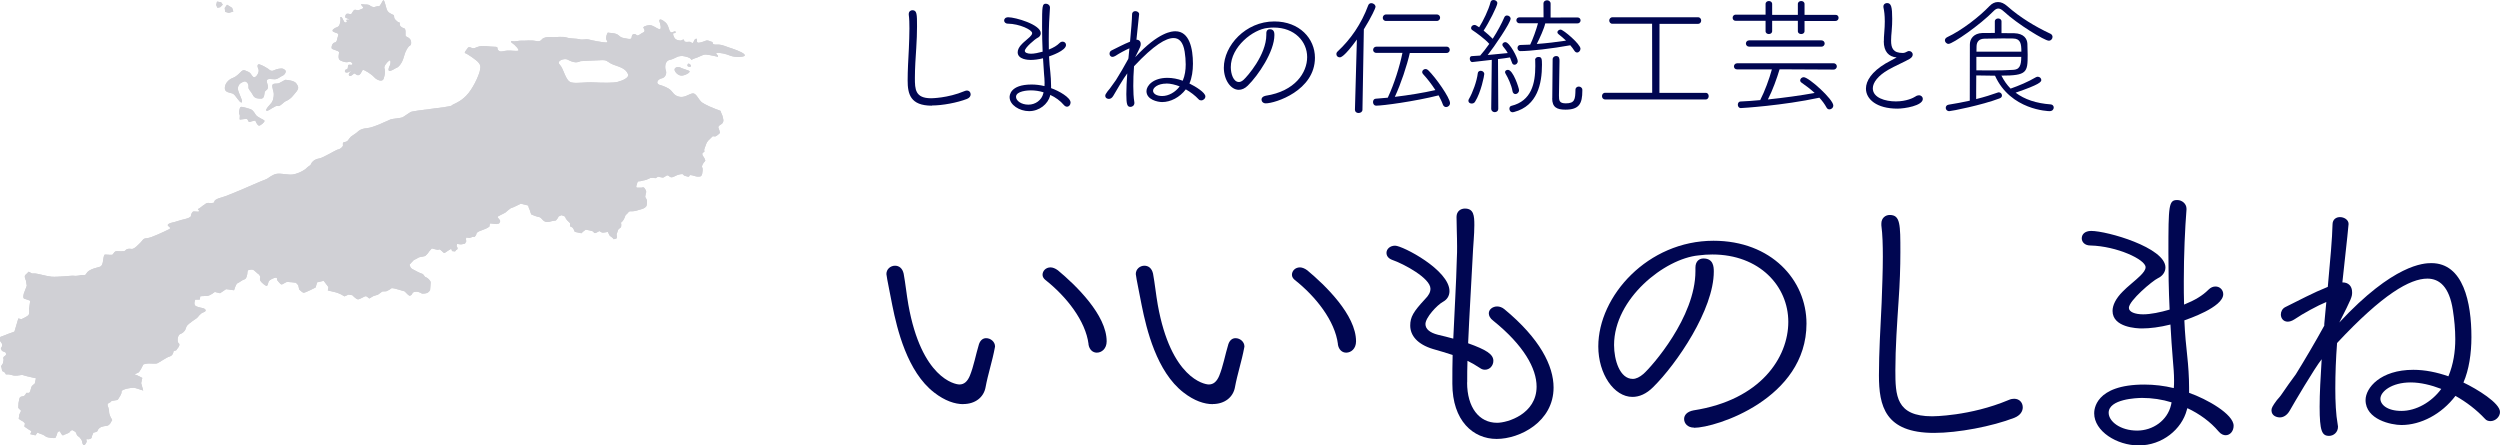 <?xml version="1.0" encoding="UTF-8"?>
<svg id="_レイヤー_2" data-name="レイヤー 2" xmlns="http://www.w3.org/2000/svg" viewBox="0 0 269.46 48.01">
  <defs>
    <style>
      .cls-1 {
        fill: #d0d0d5;
      }

      .cls-2 {
        fill: #000651;
      }
    </style>
  </defs>
  <g id="header">
    <g>
      <g>
        <path class="cls-2" d="M103.83,43.56c-.9,0-1.98-.35-3.14-1.25-2.91-2.24-4-6.85-4.51-9.38-.06-.38-.64-3.14-.64-3.39,0-.54,.45-.9,.93-.9,.42,0,.8,.26,.93,.86,.19,1.02,.32,2.3,.51,3.36,1.41,7.87,4.99,8.58,5.5,8.58s.86-.32,1.12-.93c.42-1.02,.64-2.27,.99-3.42,.16-.45,.45-.64,.77-.64,.48,0,.96,.38,.96,.9,0,.06-.03,.1-.03,.16-.26,1.41-.74,2.85-.99,4.22-.19,1.09-1.12,1.82-2.4,1.82Zm13.5-6.46c-.32-2.53-2.4-5.15-4.67-6.94-.19-.16-.29-.35-.29-.54,0-.42,.35-.8,.86-.8,.22,0,.51,.1,.8,.32,1.92,1.6,5.25,4.8,5.25,7.65,0,.8-.54,1.22-1.06,1.22-.42,0-.8-.29-.9-.9Z"/>
        <path class="cls-2" d="M130.71,43.56c-.9,0-1.98-.35-3.14-1.25-2.91-2.24-4-6.85-4.51-9.38-.06-.38-.64-3.14-.64-3.39,0-.54,.45-.9,.93-.9,.42,0,.8,.26,.93,.86,.19,1.02,.32,2.3,.51,3.36,1.41,7.87,4.99,8.58,5.5,8.58s.86-.32,1.12-.93c.42-1.02,.64-2.27,.99-3.42,.16-.45,.45-.64,.77-.64,.48,0,.96,.38,.96,.9,0,.06-.03,.1-.03,.16-.26,1.41-.74,2.85-.99,4.22-.19,1.09-1.12,1.82-2.4,1.82Zm13.5-6.46c-.32-2.53-2.4-5.15-4.67-6.94-.19-.16-.29-.35-.29-.54,0-.42,.35-.8,.86-.8,.22,0,.51,.1,.8,.32,1.92,1.6,5.25,4.8,5.25,7.65,0,.8-.54,1.22-1.06,1.22-.42,0-.8-.29-.9-.9Z"/>
        <path class="cls-2" d="M158.13,41.22c0,2.72,1.31,4.35,3.23,4.35,1.15,0,4.26-.96,4.26-3.9,0-1.95-1.38-4.45-4.67-7.1-.35-.26-.48-.54-.48-.8,0-.42,.42-.74,.9-.74,.26,0,.54,.1,.77,.29,3.84,3.17,5.31,6.11,5.31,8.45,0,3.68-3.62,5.54-6.14,5.54s-4.77-1.95-4.77-5.95v-.06c0-.99,0-2.05,.03-3.04-.67-.22-1.34-.42-2.11-.64-1.7-.51-2.46-1.47-2.46-2.53,0-.93,.35-1.5,1.57-2.82,.42-.42,.61-.77,.61-1.15,0-1.15-2.91-2.69-4.1-3.1-.45-.16-.64-.45-.64-.77,0-.38,.35-.77,.93-.77,.8,0,5.86,2.62,5.86,4.9,0,.54-.29,.93-.7,1.15-.64,.35-1.89,1.7-1.89,2.4,0,.54,.48,.93,1.34,1.15,.54,.13,1.09,.26,1.66,.42,.13-3.07,.32-5.98,.38-8.58,.03-.51,.03-.96,.03-1.34,0-1.22-.06-2.08-.06-3.2,0-.61,.45-.9,.9-.9,.96,0,1.02,.77,1.02,1.79,0,1.09-.13,2.14-.19,3.58-.16,3.1-.35,6.14-.48,9.15,1.95,.7,2.72,1.18,2.72,1.89,0,.51-.38,.96-.9,.96-.16,0-.32-.03-.51-.16-.48-.32-.93-.58-1.38-.8-.03,.77-.03,1.57-.03,2.33Z"/>
        <path class="cls-2" d="M182.58,46.09c-.67,0-1.06-.45-1.06-.93,0-.42,.32-.8,1.02-.93,7.23-1.12,10.21-5.7,10.21-9.54s-3.1-7.26-8.19-7.26c-.48,0-.99,.03-1.5,.1-3.62,.35-9.09,4.64-9.09,9.66,0,1.6,.61,3.65,2.02,3.65,.35,0,.74-.19,1.15-.54,.9-.8,5.6-6.11,5.6-11.07v-.38c0-.7,.42-.99,.86-.99,1.06,0,1.12,.86,1.12,1.41,0,4.1-4,9.95-6.53,12.45-.74,.74-1.5,1.06-2.24,1.06-1.98,0-3.68-2.46-3.68-5.44,0-5.44,5.34-11.39,12.42-11.39,6.21,0,10.02,4.22,10.02,8.93,0,8.1-9.76,11.23-12.13,11.23Z"/>
        <path class="cls-2" d="M208.47,46.66c-5.31,0-5.95-2.91-5.95-6.21,0-2.46,.16-5.12,.29-7.81,.06-1.7,.13-3.42,.13-4.96,0-1.25-.03-2.4-.16-3.39v-.19c0-.61,.45-.93,.9-.93,1.15,0,1.15,1.02,1.15,4,0,1.63-.06,3.42-.19,5.22-.16,2.43-.35,5.09-.35,7.52,0,2.72,.06,4.96,3.97,4.96,.03,0,4.06,0,8.25-1.76,.22-.1,.42-.13,.58-.13,.58,0,.93,.42,.93,.93,0,.42-.26,.86-.9,1.12-2.4,.93-6.08,1.63-8.64,1.63Z"/>
        <path class="cls-2" d="M235.7,44.2c-.54,2.05-2.62,3.81-5.18,3.81-2.37,0-4.8-1.54-4.8-3.46,0-.32,.03-3.1,5.41-3.1,1.06,0,2.14,.13,3.17,.38,.03-.29,.03-.54,.03-.83,0-.7-.06-1.41-.13-2.21-.1-1.18-.19-2.5-.26-3.81-1.15,.29-2.21,.42-3.07,.42-.54,0-3.17-.1-3.17-1.89,0-.61,.35-1.34,1.09-2.08,.48-.51,1.41-1.22,1.89-1.7,.35-.35,.58-.64,.58-.93,0-.83-3.1-2.27-5.95-2.34-.61,0-.93-.38-.93-.77,0-.42,.32-.8,1.02-.8,1.7,0,8,1.79,8,3.94,0,.54-.38,.96-.8,1.15-.61,.29-3.14,2.43-3.14,3.2,0,.45,.67,.7,1.54,.7,.8,0,1.86-.22,2.85-.51-.1-2.05-.13-4.16-.13-6.11,0-5.18,.03-5.7,.96-5.7,.48,0,.99,.38,.99,.93v.1c-.16,2.02-.29,4.83-.29,7.71,0,.83,0,1.7,.03,2.53,1.18-.48,1.98-.96,2.62-1.6,.26-.26,.51-.35,.77-.35,.45,0,.83,.35,.83,.83,0,1.41-3.84,2.69-4.19,2.82,.06,1.44,.19,2.78,.32,3.94,.1,.93,.19,2.14,.19,3.33v.54c1.92,.67,4.8,2.3,4.8,3.55,0,.58-.38,1.02-.86,1.02-.22,0-.51-.1-.77-.42-.86-1.02-2.05-1.89-3.36-2.5,0,.06-.03,.13-.06,.19Zm-1.63-.83c-1.02-.32-2.11-.48-3.17-.48-.64,0-3.62,.13-3.62,1.6,0,.93,1.25,1.92,3.07,1.92,1.7,0,3.26-1.09,3.65-2.75l.06-.29Z"/>
        <path class="cls-2" d="M250.52,34.92c.06-.8,.16-1.6,.22-2.37-.93,.38-2.53,1.25-3.42,1.86-.29,.19-.54,.26-.74,.26-.48,0-.74-.38-.74-.77,0-.32,.16-.64,.48-.8,1.5-.74,2.98-1.54,4.58-2.18,.26-2.82,.48-5.28,.51-6.72,0-.58,.42-.8,.8-.8,.45,0,.93,.29,.93,.74,0,.13-.13,1.38-.67,6.3h.03c.61,0,1.02,.38,1.02,1.06,0,.48-.03,.61-1.38,3.26,5.86-6.3,9.12-6.4,9.92-6.4,3.46,0,4.32,4.25,4.32,7.97,0,1.76-.26,3.52-.86,4.9,1.47,.7,3.94,2.21,3.94,3.17,0,.54-.51,.99-1.02,.99-.22,0-.45-.06-.61-.26-.9-.96-1.98-1.79-3.17-2.46-1.5,1.98-3.74,3.14-5.82,3.14-1.09,0-3.87-.58-3.87-2.69,0-1.31,1.6-3.26,5.15-3.26,1.25,0,2.53,.26,3.78,.7,.54-1.31,.74-2.66,.74-4,0-1.06-.1-2.11-.26-3.14-.38-2.5-1.44-3.39-2.75-3.39-1.86,0-4.8,1.66-9.73,6.94-.13,1.7-.19,3.36-.19,4.9,0,1.44,.06,2.78,.26,3.9,0,.06,.03,.13,.03,.22,0,.61-.48,.99-.96,.99-.77,0-1.02-.51-1.02-3.14,0-1.44,.1-3.2,.22-5.12-.77,.96-3.01,4.77-3.42,5.5-.32,.58-.74,.77-1.09,.77-.32,0-.9-.16-.9-.77,0-.22,.1-.45,.58-1.09,.16-.19,.35-.38,.54-.67,.45-.67,.96-1.38,1.5-2.11,.93-1.5,2.14-3.55,3.07-5.25v-.19Zm9.31,6.3c-2.05,0-3.26,.99-3.26,1.76,0,.61,.7,1.31,2.27,1.31s3.23-.93,4.29-2.37c-1.09-.42-2.24-.7-3.3-.7Z"/>
      </g>
      <g>
        <path class="cls-2" d="M100.44,11.39c-2.33,0-2.61-1.27-2.61-2.72,0-1.08,.07-2.24,.13-3.42,.03-.74,.06-1.5,.06-2.17,0-.55-.01-1.05-.07-1.49v-.08c0-.27,.2-.41,.39-.41,.5,0,.5,.45,.5,1.75,0,.71-.03,1.5-.08,2.28-.07,1.06-.15,2.23-.15,3.29,0,1.19,.03,2.17,1.74,2.17,.01,0,1.78,0,3.61-.77,.1-.04,.18-.06,.25-.06,.25,0,.41,.18,.41,.41,0,.18-.11,.38-.39,.49-1.05,.41-2.66,.71-3.78,.71Z"/>
        <path class="cls-2" d="M113.19,10.31c-.24,.9-1.15,1.67-2.27,1.67-1.04,0-2.1-.67-2.1-1.51,0-.14,.01-1.36,2.37-1.36,.46,0,.94,.06,1.39,.17,.01-.13,.01-.24,.01-.36,0-.31-.03-.62-.06-.97-.04-.52-.08-1.09-.11-1.67-.5,.13-.97,.18-1.34,.18-.24,0-1.39-.04-1.39-.83,0-.27,.15-.59,.48-.91,.21-.22,.62-.53,.83-.74,.15-.15,.25-.28,.25-.41,0-.36-1.36-1-2.61-1.02-.27,0-.41-.17-.41-.34,0-.18,.14-.35,.45-.35,.74,0,3.5,.78,3.5,1.72,0,.24-.17,.42-.35,.5-.27,.13-1.37,1.06-1.37,1.4,0,.2,.29,.31,.67,.31,.35,0,.81-.1,1.25-.22-.04-.9-.06-1.82-.06-2.68,0-2.27,.01-2.49,.42-2.49,.21,0,.43,.17,.43,.41v.04c-.07,.88-.13,2.12-.13,3.38,0,.36,0,.74,.01,1.11,.52-.21,.87-.42,1.15-.7,.11-.11,.22-.15,.34-.15,.2,0,.36,.15,.36,.36,0,.62-1.68,1.18-1.83,1.23,.03,.63,.08,1.22,.14,1.72,.04,.41,.08,.94,.08,1.46v.24c.84,.29,2.1,1.01,2.1,1.55,0,.25-.17,.45-.38,.45-.1,0-.22-.04-.34-.18-.38-.45-.9-.83-1.47-1.09,0,.03-.01,.06-.03,.08Zm-.71-.36c-.45-.14-.92-.21-1.39-.21-.28,0-1.58,.06-1.58,.7,0,.41,.55,.84,1.34,.84,.74,0,1.43-.48,1.6-1.21l.03-.13Z"/>
        <path class="cls-2" d="M121.63,6.25c.03-.35,.07-.7,.1-1.04-.41,.17-1.11,.55-1.5,.81-.13,.08-.24,.11-.32,.11-.21,0-.32-.17-.32-.34,0-.14,.07-.28,.21-.35,.66-.32,1.3-.67,2-.95,.11-1.23,.21-2.31,.22-2.94,0-.25,.18-.35,.35-.35,.2,0,.41,.13,.41,.32,0,.06-.06,.6-.29,2.76h.01c.27,0,.45,.17,.45,.46,0,.21-.01,.27-.6,1.43,2.56-2.76,3.99-2.8,4.34-2.8,1.51,0,1.89,1.86,1.89,3.49,0,.77-.11,1.54-.38,2.14,.64,.31,1.72,.97,1.72,1.39,0,.24-.22,.43-.45,.43-.1,0-.2-.03-.27-.11-.39-.42-.87-.78-1.39-1.08-.66,.87-1.64,1.37-2.55,1.37-.48,0-1.69-.25-1.69-1.18,0-.57,.7-1.43,2.26-1.43,.55,0,1.11,.11,1.65,.31,.24-.57,.32-1.16,.32-1.75,0-.46-.04-.92-.11-1.37-.17-1.09-.63-1.48-1.2-1.48-.81,0-2.1,.73-4.26,3.04-.06,.74-.08,1.47-.08,2.14,0,.63,.03,1.22,.11,1.71,0,.03,.01,.06,.01,.1,0,.27-.21,.43-.42,.43-.34,0-.45-.22-.45-1.37,0-.63,.04-1.4,.1-2.24-.34,.42-1.32,2.09-1.5,2.41-.14,.25-.32,.34-.48,.34-.14,0-.39-.07-.39-.34,0-.1,.04-.2,.25-.48,.07-.08,.15-.17,.24-.29,.2-.29,.42-.6,.66-.92,.41-.66,.94-1.55,1.34-2.3v-.08Zm4.08,2.76c-.9,0-1.43,.43-1.43,.77,0,.27,.31,.57,.99,.57s1.42-.41,1.88-1.04c-.48-.18-.98-.31-1.44-.31Z"/>
        <path class="cls-2" d="M136.43,11.14c-.29,0-.46-.2-.46-.41,0-.18,.14-.35,.45-.41,3.17-.49,4.47-2.49,4.47-4.17s-1.36-3.18-3.59-3.18c-.21,0-.43,.01-.66,.04-1.58,.15-3.98,2.03-3.98,4.23,0,.7,.27,1.6,.88,1.6,.15,0,.32-.08,.5-.24,.39-.35,2.45-2.68,2.45-4.85v-.17c0-.31,.18-.43,.38-.43,.46,0,.49,.38,.49,.62,0,1.79-1.75,4.36-2.86,5.45-.32,.32-.66,.46-.98,.46-.87,0-1.61-1.08-1.61-2.38,0-2.38,2.34-4.99,5.44-4.99,2.72,0,4.38,1.85,4.38,3.91,0,3.54-4.27,4.92-5.31,4.92Z"/>
        <path class="cls-2" d="M146.04,11.84l.21-7.58c-1.39,1.92-1.75,1.92-1.85,1.92-.21,0-.36-.15-.36-.35,0-.1,.04-.2,.14-.29,1.4-1.3,2.55-2.96,3.29-4.96,.06-.17,.2-.24,.34-.24,.21,0,.45,.17,.45,.41,0,.1-.41,1.04-1.26,2.41l-.15,8.68c-.01,.22-.21,.34-.42,.34-.18,0-.38-.1-.38-.32h0Zm5.92-6.15c-.31,1.37-.97,3.36-1.62,4.75,1.5-.18,3.05-.43,4.37-.73-.42-.66-.9-1.26-1.34-1.74-.06-.07-.08-.14-.08-.21,0-.17,.17-.32,.36-.32,.08,0,.18,.03,.27,.11,.84,.81,2.37,3.01,2.37,3.56,0,.25-.21,.43-.42,.43-.14,0-.29-.08-.36-.29-.11-.32-.28-.64-.45-.97-2.62,.66-6.02,1.11-6.72,1.11-.24,0-.35-.2-.35-.39,0-.18,.1-.35,.29-.36,.42-.03,.85-.07,1.3-.11,.69-1.47,1.29-3.38,1.58-4.83h-2.81c-.24,0-.35-.17-.35-.32,0-.18,.13-.35,.35-.35h7.56c.24,0,.35,.17,.35,.34s-.11,.34-.35,.34h-3.94Zm-2.56-3.43c-.24,0-.36-.17-.36-.34,0-.18,.13-.36,.36-.36h5.46c.24,0,.36,.17,.36,.35,0,.17-.13,.35-.36,.35h-5.46Z"/>
        <path class="cls-2" d="M158.62,11.16c-.18,0-.35-.11-.35-.29,0-.07,.01-.14,.07-.22,.39-.67,.84-1.89,.94-2.75,.01-.18,.17-.27,.32-.27,.18,0,.38,.13,.38,.35,0,.17-.35,1.97-.99,2.98-.08,.14-.22,.2-.36,.2Zm2.17-4.71c-1.5,.18-2.02,.24-2.1,.24-.17,0-.27-.18-.27-.36,0-.14,.07-.28,.2-.28l.92-.06c.31-.35,.64-.78,.98-1.26-.46-.53-1.42-1.22-1.82-1.48-.1-.06-.14-.15-.14-.24,0-.15,.15-.32,.35-.32,.06,0,.11,.01,.18,.04l.34,.21c.42-.66,1.02-1.88,1.23-2.72,.04-.15,.17-.22,.32-.22,.2,0,.41,.13,.41,.34,0,.31-.94,2.16-1.48,2.96,.36,.29,.74,.63,.98,.88,.52-.81,.98-1.67,1.25-2.31,.06-.14,.17-.2,.29-.2,.2,0,.39,.15,.39,.35,0,.42-1.78,3.05-2.47,3.91,.8-.07,1.64-.15,2.16-.21-.15-.28-.35-.52-.5-.71-.06-.07-.08-.14-.08-.2,0-.15,.17-.27,.32-.27,.46,0,1.34,1.7,1.34,2.05,0,.24-.18,.39-.35,.39-.13,0-.24-.08-.29-.27-.06-.17-.13-.35-.2-.52-.29,.06-.77,.11-1.29,.18l.03,5.34c0,.25-.18,.38-.38,.38-.18,0-.38-.13-.38-.38l.06-5.25Zm2.23,3.36c-.11-.64-.48-1.43-.74-1.86-.04-.07-.06-.13-.06-.18,0-.15,.15-.24,.31-.24,.57,0,1.2,1.99,1.2,2.19,0,.25-.2,.42-.39,.42-.14,0-.28-.1-.32-.32Zm2.44-3.35c0-.21,.18-.32,.36-.32,.34,0,.38,.17,.38,.83,0,2.04-.48,4.43-3,5.1-.06,.01-.11,.03-.15,.03-.25,0-.36-.2-.36-.38,0-.14,.07-.28,.21-.31,2.17-.53,2.58-2.42,2.58-4.29,0-.22,0-.43-.01-.64h0Zm1.09-3.96v.03c-.11,.53-.59,1.58-.91,2.21,1.08-.08,2.16-.21,3.15-.36-.27-.25-.53-.49-.8-.69-.08-.06-.13-.14-.13-.21,0-.15,.17-.29,.35-.29,.29,0,2.14,1.57,2.14,2.06,0,.22-.18,.41-.36,.41-.11,0-.21-.06-.29-.18-.13-.2-.28-.41-.45-.6-1.89,.35-4.33,.63-5.37,.63-.21,0-.32-.17-.32-.34,0-.15,.1-.32,.29-.32l1.08-.04c.28-.56,.66-1.62,.84-2.3h-1.99c-.22,0-.34-.17-.34-.32,0-.17,.11-.32,.34-.32h2.59s-.01-1.48-.01-1.48c0-.24,.2-.36,.39-.36,.18,0,.38,.13,.38,.36V1.89s2.89-.01,2.89-.01c.22,0,.34,.15,.34,.32,0,.15-.11,.32-.34,.32h-3.47Zm.76,8.11c0-.53,.03-3.81,.04-4.23,.01-.22,.2-.34,.38-.34,.36,0,.36,.34,.36,.53,0,.78-.06,2.98-.06,3.73,0,.55,.04,.84,.74,.84,.97,0,1.02-.43,1.04-1.47,0-.22,.18-.34,.36-.34s.38,.13,.38,.35v.1c0,1.39-.34,2.04-1.82,2.04-.92,0-1.43-.25-1.43-1.22Z"/>
        <path class="cls-2" d="M173.02,10.72c-.24,0-.35-.18-.35-.36s.11-.36,.35-.36h5.06s-.01-7.44-.01-7.44h-4.27c-.22,.01-.35-.17-.35-.35,0-.17,.13-.35,.35-.35h9.22c.22,0,.34,.18,.34,.35,0,.18-.11,.36-.34,.36h-4.15s-.01,7.44-.01,7.44h4.99c.21-.01,.32,.17,.32,.35s-.11,.36-.32,.36h-10.81Z"/>
        <path class="cls-2" d="M194.5,2.24v1.11c0,.22-.18,.32-.36,.32s-.36-.1-.36-.31v-1.12h-2.77v1.11c0,.22-.18,.32-.36,.32-.17,0-.35-.1-.35-.31v-1.12h-3.21c-.22,.01-.34-.15-.34-.32s.11-.34,.34-.34h3.21s0-1.15,0-1.15c0-.21,.18-.32,.36-.32,.17,0,.35,.11,.35,.32V1.6h2.77V.43c0-.21,.18-.32,.36-.32s.36,.11,.36,.32V1.6h3.32c.24-.01,.35,.15,.35,.32s-.11,.34-.35,.34h-3.32Zm-2.69,5.23c-.28,.95-.74,2.24-1.26,3.25,1.72-.18,3.49-.42,5.04-.7-.45-.42-.94-.78-1.41-1.11-.11-.07-.15-.17-.15-.25,0-.17,.17-.34,.38-.34,.55,0,3.19,2.39,3.19,3.05,0,.25-.21,.42-.42,.42-.11,0-.24-.06-.31-.2-.21-.39-.48-.74-.77-1.06-3.94,.85-8.36,1.12-8.47,1.12-.21,0-.32-.18-.32-.36s.1-.35,.29-.35c.69-.03,1.4-.08,2.12-.15,.49-.95,.98-2.28,1.26-3.31h-3.74c-.22,.01-.35-.15-.35-.32s.13-.34,.35-.34h10.38c.24,0,.36,.17,.36,.34s-.13,.34-.36,.34l-5.8-.03Zm-3.28-2.44c-.22,0-.35-.17-.35-.34s.13-.34,.35-.34h7.79c.22,0,.35,.17,.35,.34s-.13,.34-.36,.34h-7.77Z"/>
        <path class="cls-2" d="M203.05,4.45c0-.29,.01-.59,.04-.88,.04-.49,.06-.91,.06-1.25,0-.74-.07-1.16-.14-1.5-.01-.04-.01-.08-.01-.11,0-.25,.2-.38,.39-.38,.46,0,.56,.43,.56,1.71,0,.36-.01,.8-.06,1.34-.03,.31-.06,.66-.06,1,0,.83,.24,1.33,1.27,1.33,.2,0,.38-.11,.5-.17,.06-.03,.11-.04,.17-.04,.21,0,.39,.17,.39,.38,0,.15-.08,.31-.32,.46-.48,.29-1.68,.81-2.31,1.18-1.08,.62-1.67,1.36-1.67,2,0,1.02,1.34,1.41,2.48,1.41s1.89-.38,2.1-.52c.14-.1,.28-.14,.39-.14,.25,0,.42,.18,.42,.39,0,.74-1.99,1.05-2.73,1.05-2.25,0-3.4-1.02-3.4-2.16,0-.84,.62-1.81,2.1-2.7,.42-.25,.94-.49,1.21-.66-.85-.07-1.39-.62-1.39-1.75Z"/>
        <path class="cls-2" d="M220.8,4.38c-.41,0-3.32-1.75-4.86-3.18-.2-.18-.38-.28-.56-.28-.15,0-.32,.08-.5,.27-1.46,1.5-4.41,3.54-4.86,3.54-.22,0-.39-.2-.39-.38,0-.13,.07-.25,.24-.34,1.62-.76,3.49-2.23,4.57-3.36,.27-.28,.57-.43,.91-.43s.66,.14,1.01,.45c1.37,1.21,3,2.2,4.65,2.97,.15,.07,.22,.21,.22,.34,0,.21-.17,.41-.42,.41Zm-5.79-2.07c0-.21,.18-.32,.36-.32s.36,.11,.36,.32v1.26c.48,0,.92,0,1.37,.01,1.04,.03,1.39,.59,1.42,1.13,.01,.34,.03,.78,.03,1.2,0,1.89-.08,2.24-2.83,2.24,.27,.53,.6,1.01,.99,1.4,.91-.32,1.89-.73,2.72-1.22,.07-.04,.14-.06,.21-.06,.21,0,.38,.17,.38,.35,0,.21-.17,.48-2.77,1.37,.97,.73,2.23,1.15,3.77,1.26,.22,.01,.34,.17,.34,.34,0,.2-.15,.39-.45,.39-.11,0-4.2-.1-5.88-3.82-.66,0-1.34-.01-2.02-.03-.01,.55-.01,1.18-.01,1.79v.76c.88-.22,1.71-.48,2.31-.7,.04-.01,.08-.03,.13-.03,.2,0,.34,.17,.34,.34,0,.13-.07,.25-.27,.32-1.86,.71-5.17,1.37-5.41,1.37-.25,0-.38-.18-.38-.35s.1-.32,.32-.35c.74-.11,1.51-.27,2.27-.43,0-2,0-4.27,.01-6.07,0-.63,.45-1.19,1.33-1.22,.45-.01,.91-.01,1.36-.01v-1.26Zm2.86,3.26c0-.85-.08-1.4-.88-1.42-.32-.01-.7-.01-1.11-.01-.67,0-1.39,.01-1.99,.03-.56,.01-.84,.31-.85,.83,0,.15-.01,.35-.01,.57h4.85Zm-4.85,.57v1.44c.52,.01,1.01,.01,1.47,.01,.94,0,1.76-.01,2.49-.06,.66-.03,.88-.42,.88-1.4h-4.85Z"/>
      </g>
      <g>
        <g>
          <path class="cls-1" d="M80.24,5.88c.27,.3-1.02,.33-1.5,.13-.48-.2-1.12-.35-1.44-.3-.32,.05,.14,.18,.09,.4,0,0,0,0,0,.01-.47-.11-1.26-.28-1.48-.23-.27,.06-.69,.31-1,.39-.15,.04-.28,.11-.38,.18-.08-.17-.23-.27-.7-.38-.79-.19-1.02,.26-1.62,.37s-.55,.88-.44,1.16c.11,.28-.04,.75-.43,.83-.4,.07-.72,.5-.3,.69,0,0,.53,.13,1.01,.41,.48,.29,.51,.74,1.13,.88,.62,.15,1.05-.28,1.45-.35,.4-.07,.59,.56,.96,.91,.33,.3,1.36,.71,2.07,.97,.05,.15,.12,.35,.16,.41,.06,.09,.17,.59,.15,.69-.02,.1-.1,.25-.16,.29-.06,.04-.2,.13-.28,.19-.08,.06-.13,.19-.09,.26,.04,.07,.17,.48,.16,.53-.02,.05-.38,.36-.49,.38-.11,.02-.28-.04-.3-.01-.02,.03-.43,.41-.48,.47-.05,.06-.19,.26-.19,.3,0,.04-.28,.68-.24,.74,.03,.05,.05,.14,.01,.15-.04,.01-.21,.18-.21,.18,0,0-.02,.22,.08,.3,.09,.08,.26,.45,.24,.49s-.18,.22-.21,.27c-.03,.05-.21,.3-.12,.46s.02,.52,.01,.58c0,.06-.06,.35-.21,.38-.15,.04-.41,.03-.47,0-.06-.03-.62-.19-.67-.13-.05,.06-.06,.2-.19,.16-.13-.04-.38-.08-.44-.14-.07-.06-.09-.14-.19-.14-.11,0-.3,.02-.56,.12-.25,.1-.45,.24-.59,.23-.14-.01-.21-.09-.27-.13-.06-.04-.09-.09-.19-.08-.1,0-.39,.27-.49,.24-.1-.02-.52-.1-.52-.1,0,0-.25,.2-.3,.16-.05-.03-.46-.04-.5-.02-.04,.01-.44,.22-.62,.24-.17,.02-.46,.13-.58,.12-.11-.02-.18,.06-.2,.1-.01,.04-.11,.37-.13,.43-.02,.06,.03,.17,.09,.16,.06,0,.35-.02,.41,0s.25-.09,.34,0c.09,.09,.25,.34,.23,.46-.02,.12-.14,.52-.09,.57,.05,.06,.16,.27,.17,.37,.02,.1,0,.51-.07,.6-.07,.09-.22,.24-.51,.31s-.55,.18-.71,.2c-.16,.02-.29,.04-.37,.03-.08,0-.16-.02-.26,.04-.1,.06-.21,.26-.3,.3-.1,.04-.16,.29-.2,.38-.04,.09-.19,.35-.22,.36s-.19,.15-.15,.21c.04,.06,.03,.39-.02,.44-.05,.05-.26,.2-.29,.25-.02,.05-.17,.49-.17,.52,0,.03,.07,.35-.02,.43-.05,.04-.17,.05-.29,.08-.06-.08-.14-.17-.18-.19-.06-.04-.25-.19-.25-.19l-.21-.41s-.41,.09-.47,.08c-.07-.02-.1,.02-.2-.03-.1-.05-.24-.14-.24-.14,0,0-.41,.26-.51,.22-.1-.05-.12-.16-.22-.2-.1-.05-.73-.17-.73-.17l-.3,.22-.17,.17-.71-.15-.14-.31-.1-.15-.28-.15v-.34s-.27-.26-.27-.26l-.17-.21-.1-.23-.36-.15s-.37,.12-.36,.19-.26,.38-.26,.38c0,0-.44,.06-.52,.09-.08,.02-.29,.12-.56,.06-.26-.06-.37-.26-.46-.34-.09-.09-.16-.17-.3-.18-.14-.01-.71-.23-.79-.27-.08-.04-.16-.48-.23-.58-.07-.1-.12-.39-.12-.39l-.81-.2s-.87,.45-.99,.46c-.12,.01-.58,.43-.67,.5-.09,.06-.47,.24-.56,.29-.08,.04-.35,.13-.24,.26,.1,.13,.27,.3,.24,.39s-.1,.27-.17,.25c-.07-.02-.19,.08-.37,.04-.18-.04-.46-.05-.52-.06-.07-.02-.1,.34-.1,.34,0,0-.27,.19-.35,.21-.08,.02-.41,.18-.56,.22-.16,.05-.49,.2-.48,.33,0,.13-.2,.35-.2,.35,0,0-.23-.03-.29,.02-.06,.05-.31,.09-.31,.09l-.29-.05-.05,.16,.04,.26-.14,.24s-.31,.09-.43,.09-.41-.06-.41-.06c0,0-.11,.22-.04,.29,.08,.06,.08,.27,.08,.27l-.18,.13-.09,.13-.32-.04-.09-.25s-.57,.33-.61,.38c-.04,.06-.1,.08-.16,.07-.07-.02-.26-.23-.32-.27-.06-.04-.15-.12-.15-.12,0,0-.13,.05-.23,.05-.1,0-.62-.15-.62-.15,0,0-.34,.36-.37,.44-.02,.08-.35,.38-.35,.38l-.66,.14-.59,.32-.42,.45s0,.34,.28,.49c.28,.15,.81,.45,1.03,.5,.22,.05,.27,.36,.45,.4s.5,.37,.5,.54c0,.17-.06,.83-.06,.83,0,0-.13,.26-.38,.33-.26,.07-.49,.05-.49,.05-.51-.33-.98-.19-1.03-.04-.05,.16-.24,.32-.36,.25-.12-.07-.48-.45-.48-.45l-.83-.24s-.56-.18-.64-.07c-.08,.11-.51,.3-.51,.3l-.43,.02-.48,.35-.47,.14-.46,.27s-.22-.22-.35-.25c-.13-.03-.67,.35-.86,.34-.19,0-.62-.45-.62-.45l-.41-.06-.43,.19c-.47-.32-.95-.44-.95-.44l-.84-.2,.06-.37-.51-.67-.71,.17-.16,.55s-1.17,.61-1.31,.57c-.13-.03-.46-.36-.46-.36l-.1-.45-.25-.27s-.73-.09-.92-.09c-.19,0-.51,.3-.65,.27-.13-.03-.47-.49-.47-.49,0,0,.07-.24-.12-.24-.19,0-.74,.25-.79,.44-.06,.2-.1,.48-.23,.45-.13-.03-.51-.33-.64-.53-.13-.2-.01-.43-.01-.43l-.12-.24s-.27-.19-.49-.41c-.22-.22-.43-.14-.63-.11-.2,.04-.14,.3-.17,.42-.04,.12-.07,.53-.32,.6-.26,.07-.58,.37-.74,.41-.16,.05-.37,.76-.37,.76l-.86-.12-.65,.44-.57-.14s-.51,.43-.84,.43c-.33,0-.72,.04-.72,.04l-.06,.36h-.48s-.25,.54,.08,.71c.33,.16,.75,.18,.87,.25,.12,.07,.35,.25-.07,.41-.42,.15-.53,.51-.77,.66-.24,.15-.54,.38-.79,.57-.25,.19-.31,.39-.37,.59-.06,.2-.32,.43-.59,.53-.27,.1-.35,.85-.15,.98,.2,.13-.04,.45-.04,.45l-.24,.32-.26,.07s-.05,.49-.41,.58c-.36,.08-1.21,.72-1.41,.76-.2,.04-.52,0-.85,0-.33,0-.6,.11-.6,.11,0,0-.39,.84-.55,.88-.16,.05-.49,.22-.35,.21,.14,0,.79,.36,.79,.36l-.12,.56,.22,.8c-.35-.12-.87-.29-1.01-.3-.21-.02-.77,.1-.77,.1,0,0-.61,.14-.56,.34,.05,.2-.32,.72-.39,.83-.07,.11-.7,.09-.73,.2-.03,.12-.37,.17-.38,.32-.01,.16,.04,.23,.08,.34,.04,.1,.09,.3,.08,.46-.01,.16,.12,.54,.27,.76s-.03,.21-.07,.36c-.04,.15-.29,.38-.4,.38-.11,0-.56,.09-.68,.15-.13,.06-.36,.26-.36,.39,0,.13-.45,.21-.45,.21,0,0-.19,.4-.19,.52,0,.13-.32,.24-.48,.17-.16-.07-.05,.28-.05,.28,0,0-.15,.38-.29,.37s-.18-.23-.19-.33c0-.1-.15-.45-.48-.65,0,0-.14-.13-.16-.29-.02-.16-.43-.35-.43-.35,0,0-.18,.02-.27,.19-.08,.17-.65,.29-.71,.37-.06,.08-.26-.19-.32-.36-.05-.17-.31-.01-.33,.14-.01,.16-.13,.32-.17,.46-.04,.15-.92,0-1.04-.09-.11-.09-.2-.17-.52-.28-.13-.04-.41-.16-.41-.16l-.2,.3-.56-.13s.05-.18,.11-.26c.06-.08-.25-.22-.25-.22l-.5-.34,.06-.33s-.12-.19-.28-.26c-.16-.07-.39-.25-.39-.25l.07-.46,.19-.4-.3-.3s0-.44,.02-.53c.03-.09,.05-.4,.13-.57,.09-.17,.33-.14,.44-.18,.12-.04,.28-.35,.28-.35,0,0,.17,.01,.28,0,.11,0,.23-.52,.26-.64,.03-.12,.36-.36,.36-.36l.13-.57s-1.2-.26-1.32-.32-.31-.04-.5,0c-.19,.05-.54,.03-.54,.03l-.56-.13h-.32s-.1-.26-.3-.31c-.2-.05-.11-.44-.21-.49-.09-.05,.15-.28,.18-.37s.09-.42,.09-.42c0,0-.14-.26,.12-.39,.25-.13,.08-.39,.08-.39l-.38-.16-.13-.28s.3-.31,.05-.62c-.26-.32-.26-.57-.02-.64,.23-.07,.8-.31,.8-.31l.64-.23,.42-1.42,.33,.08s.65-.29,.77-.45c.12-.16,.06-.68,.06-.68l.12-.86s-.44-.17-.64-.22c-.2-.05-.04-.58-.04-.58l.31-.81-.1-.6s-.23-.43-.04-.58c.08-.06,.21-.2,.33-.33,.02,0,.05,.02,.07,.02,.25,.1,.18,.19,.5,.16,.32-.03,1.28,.29,1.9,.35,.62,.06,2.24-.14,2.41-.1,.18,.04,.62-.02,.78-.07,.16-.05,.27,.04,.43-.02,.16-.07,.12-.25,.44-.46,.33-.22,.8-.31,1.16-.42,.36-.1,.34-.81,.4-1.02,.07-.22,.05-.33,.28-.29,.23,.03,.51,.02,.63,.02,.12,0,.2-.33,.42-.38,.23-.05,.89,.09,1.02-.09,.13-.18,.37-.21,.66-.16,.29,.05,.76-.49,.99-.71,.23-.22,.22-.43,.68-.45,.45-.02,1.98-.77,2.31-.93,.33-.15,.16-.23-.03-.39s.22-.33,.47-.37c.25-.04,.88-.27,1.21-.34,.33-.07,.77-.2,.77-.37,0-.17,.15-.43,.24-.47,.08-.04,.53,.06,.64-.02,.12-.08-.26-.23-.08-.27,.18-.04,.77-.66,1.04-.64,.28,.02,.75,.03,.69-.11s.3-.37,.71-.46c.4-.09,1.81-.69,2.22-.86s2.18-.96,2.52-1.07c.34-.11,.5-.34,.97-.55,.46-.21,1-.04,1.73,0,.72,.03,1.61-.5,1.79-.71,.18-.21,.4-.22,.5-.47,.1-.25,.41-.49,.85-.56,.44-.06,1.87-.97,2.04-.97,.17,0,.54-.29,.53-.44s-.07-.33,.18-.36,.35-.15,.44-.29c.09-.15,.21-.25,.25-.3s.53-.34,.66-.47c.14-.14,.4-.39,1.08-.44,.68-.05,2.31-.86,2.52-.94,.21-.08,1.05-.13,1.27-.22,.22-.1,.57-.39,.88-.57,.31-.18,4.29-.53,4.44-.71,.15-.18,.79-.28,1.54-1.03,.74-.75,1.33-2.09,1.48-2.65,.14-.56,.05-.73-.14-.96-.19-.24-1.2-.94-1.4-.99-.2-.05,.09-.32,.2-.5s.18-.21,.47-.08,.45-.08,.86-.17c.41-.09,1.17,.05,1.64,.05,.47,0,.15,.21,.4,.41,.24,.21,.54,.02,.95,0s.92,.07,1.15,.02c.23-.05-.35-.65-.59-.8-.24-.14-.19-.3,0-.23,.19,.07,.78-.09,1.06-.06,.28,.02,.9-.08,1.48,.04,.58,.12,.51-.2,.83-.33,.32-.13,.6-.11,.95-.09,.35,.02,1.09-.1,1.5,.04,.41,.14,1.06,.09,1.41,.19,.35,.1,.66-.07,1.05,.04,.39,.11,1.25,.26,1.68,.3,.44,.04,.22-.12,.14-.32-.08-.21,.12-.8,.2-.74,.08,.06,.8,0,1.12,.29,.32,.29,.37,.26,.95,.37,.58,.12,.42-.15,.5-.34,.08-.19,.33-.22,.49-.05,.16,.17,.49-.2,.73-.29,.24-.09,.11-.37,.02-.48-.09-.11,.24-.26,.61-.3,.37-.04,.75,.33,1.08,.43s.09-.68,.03-.82c-.05-.14,0-.36,.41-.09s.48,.45,.65,.98c.17,.53,.45,.15,.61,.17,.16,.02,.08,.21-.08,.19-.16-.02-.16,.15,0,.46,.17,.31,.45,.3,.63,.34,.18,.04,.35-.21,.42-.07,.07,.14,0,.17,.15,.2,.15,.04,.26,0,.45,0,.19,0,.3,.26,.41,.06,.11-.21,.14-.37,.31-.39,.17-.02,0,.36,.16,.42s.59-.09,.86-.2c.27-.1,.39,.05,.61,.1,.22,.05,.08,.04,.17,.21,.09,.17,.4,.08,.72,.11s.76,.22,1.02,.31c.26,.08,1.38,.44,1.65,.73Zm-13.65,2.94c.51-.13,1.27-.46,1.1-.83s-.38-.62-1.33-.93c-.95-.31-.8-.59-1.43-.58-.95,.03-2.35,.11-2.35,.11-.56,.29-1.08,0-1.41-.17-.33-.17-1.26,.12-.83,.56s.61,1.75,1.23,1.9c.62,.15,1.53-.06,2.46,0,.93,.05,2.06,.07,2.57-.06Z"/>
          <path class="cls-1" d="M74.16,6.87c.21-.08,.5,.37,.14,.33s-.14-.33-.14-.33Z"/>
          <path class="cls-1" d="M74.22,7.61c.35,.12-.23,.45-.63,.53s-.77-.27-.87-.55c-.11-.28,.34-.51,.73-.25l.77,.27Z"/>
          <path class="cls-1" d="M37.86,7.61s-.27,.22-.51,.21c-.26-.01-.2-.31-.03-.34,.17-.03,.16-.08,.19-.36,.03-.28,.31-.05,.45-.16,.14-.11-.18-.38-.39-.29-.22,.09-.54,.01-.89-.16-.35-.18-.08-.81-.15-.92-.07-.11-.57-.23-.73-.32-.16-.09,.01-.67,.29-.69,.27-.03,.24-.47,.36-.75,.11-.28-.25-.25-.52-.41-.27-.16,.15-.42,.42-.5,.27-.08,.34-.52,.35-.8s-.1-.31,.08-.27c.17,.04,.25,.59,.44,.58,.19,0,.2-.12,.12-.23-.07-.11,.21-.07,.32-.09,.11-.02-.33-.15-.4-.19-.07-.04-.07-.21,.03-.37s.41-.02,.51-.02c.11,0,.17-.22,.3-.38,.13-.16,.24-.09,.39-.05,.15,.04,.35-.08,.58-.17,.24-.09-.16-.37-.16-.44,0-.07,.24,0,.48,0,.24-.01,.44,.04,.5,.12,.05,.08,.4,.17,.4,.17,0,0,.36-.13,.54-.11,.18,.02,.4-.67,.51-.64,.1,.02,.21,.55,.33,.94,.12,.39,.44,.49,.58,.57s.23,.03,.23,.29c0,.26,.3,.43,.38,.52,.08,.09,.27,0,.23,.22-.04,.23,.2,.41,.45,.47,.25,.06,.14,.61,.17,.78,.03,.17,.3,.17,.47,.38,.18,.21,.18,.64,0,.72-.18,.07-.48,.53-.66,1.23-.18,.7-.6,1.1-.74,1.14-.14,.04-.4,.26-.72,.35-.32,.09-.14-.44-.05-.56,.09-.12,.16-.73-.08-.54-.24,.18-.59,.62-.49,.84,.1,.21,.06,.68-.09,1.1s-.78,.12-1.04-.18-1.07-.81-1.19-.76c-.12,.04-.16,.35-.37,.51-.21,.16-.41-.07-.52-.13-.12-.05-.38,.39-.58,.24-.19-.14,.17-.49,.21-.52Z"/>
          <path class="cls-1" d="M32.09,9.25c.13,.27-.02,.5-.26,.77s-.35,.47-.66,.68c-.3,.21-.37,.17-.55,.32-.18,.15-.49,.48-.71,.4-.22-.08-.87,.49-1.12,.52-.25,.04,0-.36,.31-.67,.31-.31,.34-.52,.4-.91,.06-.39-.08-.54-.15-1.02s.53-.25,.76-.39c.23-.14,.47-.24,.64-.35,0,0,.44,.03,.76,.13,.32,.1,.44,.23,.57,.5Z"/>
          <path class="cls-1" d="M30.79,7.61c.05,.11-.05,.42-.32,.54-.28,.12-.44,.32-.73,.38s-.94-.15-.98,.15c-.04,.3,.18,.47,.11,.79s-.34,.23-.36,.58c-.03,.35-.12,.59-.39,.58-.26-.02-.65,.04-.87-.4-.22-.43-.51-.62-.47-.83,.03-.21-.05-.47-.21-.55-.16-.09-.15-.13-.49,.03-.34,.16-.52,.5-.4,.91,.12,.41,.57,1.21,.35,1.25-.23,.04-.62-.79-.92-.94-.3-.14-.9-.1-.88-.62,.02-.52,.44-.92,.86-1.08,.42-.16,.67-.46,.93-.71,.26-.25,.47-.05,.78,.07,.31,.12,.42,.74,.72,.53,.3-.21,.44-.66,.32-.88-.12-.22-.13-.56,.16-.46,.29,.09,.72,.34,.88,.45,.15,.11,.33,.34,.64,.18,.32-.16,.79-.24,.98-.17,.19,.07,.28,.21,.28,.21Z"/>
          <path class="cls-1" d="M28.51,13.01c.04,.13-.4,.53-.59,.53-.19,0-.4-.55-.4-.55,0,0-.39,.07-.58,.15-.18,.08-.21-.27-.31-.31-.09-.05-.66,.06-.76,.06-.11,0,.04-.4-.05-.54-.09-.14-.05-.62,.11-.81,.08-.1,.98,.19,1.13,.25,.14,.06,.32,.27,.5,.57,.18,.3,.91,.53,.95,.66Z"/>
          <polygon class="cls-1" points="25.02 .85 25.15 1.24 24.67 1.39 24.27 1.28 24.22 .86 24.47 .51 25.02 .85"/>
          <polygon class="cls-1" points="23.83 .24 24.01 .5 23.73 .78 23.43 .84 23.3 .53 23.39 .17 23.83 .24"/>
        </g>
        <g>
          <path class="cls-1" d="M80.24,5.88c.27,.3-1.02,.33-1.5,.13-.48-.2-1.12-.35-1.44-.3-.32,.05,.14,.18,.09,.4,0,0,0,0,0,.01-.47-.11-1.26-.28-1.48-.23-.27,.06-.69,.31-1,.39-.15,.04-.28,.11-.38,.18-.08-.17-.23-.27-.7-.38-.79-.19-1.02,.26-1.62,.37s-.55,.88-.44,1.16c.11,.28-.04,.75-.43,.83-.4,.07-.72,.5-.3,.69,0,0,.53,.13,1.01,.41,.48,.29,.51,.74,1.13,.88,.62,.15,1.05-.28,1.45-.35,.4-.07,.59,.56,.96,.91,.33,.3,1.36,.71,2.07,.97,.05,.15,.12,.35,.16,.41,.06,.09,.17,.59,.15,.69-.02,.1-.1,.25-.16,.29-.06,.04-.2,.13-.28,.19-.08,.06-.13,.19-.09,.26,.04,.07,.17,.48,.16,.53-.02,.05-.38,.36-.49,.38-.11,.02-.28-.04-.3-.01-.02,.03-.43,.41-.48,.47-.05,.06-.19,.26-.19,.3,0,.04-.28,.68-.24,.74,.03,.05,.05,.14,.01,.15-.04,.01-.21,.18-.21,.18,0,0-.02,.22,.08,.3,.09,.08,.26,.45,.24,.49s-.18,.22-.21,.27c-.03,.05-.21,.3-.12,.46s.02,.52,.01,.58c0,.06-.06,.35-.21,.38-.15,.04-.41,.03-.47,0-.06-.03-.62-.19-.67-.13-.05,.06-.06,.2-.19,.16-.13-.04-.38-.08-.44-.14-.07-.06-.09-.14-.19-.14-.11,0-.3,.02-.56,.12-.25,.1-.45,.24-.59,.23-.14-.01-.21-.09-.27-.13-.06-.04-.09-.09-.19-.08-.1,0-.39,.27-.49,.24-.1-.02-.52-.1-.52-.1,0,0-.25,.2-.3,.16-.05-.03-.46-.04-.5-.02-.04,.01-.44,.22-.62,.24-.17,.02-.46,.13-.58,.12-.11-.02-.18,.06-.2,.1-.01,.04-.11,.37-.13,.43-.02,.06,.03,.17,.09,.16,.06,0,.35-.02,.41,0s.25-.09,.34,0c.09,.09,.25,.34,.23,.46-.02,.12-.14,.52-.09,.57,.05,.06,.16,.27,.17,.37,.02,.1,0,.51-.07,.6-.07,.09-.22,.24-.51,.31s-.55,.18-.71,.2c-.16,.02-.29,.04-.37,.03-.08,0-.16-.02-.26,.04-.1,.06-.21,.26-.3,.3-.1,.04-.16,.29-.2,.38-.04,.09-.19,.35-.22,.36s-.19,.15-.15,.21c.04,.06,.03,.39-.02,.44-.05,.05-.26,.2-.29,.25-.02,.05-.17,.49-.17,.52,0,.03,.07,.35-.02,.43-.05,.04-.17,.05-.29,.08-.06-.08-.14-.17-.18-.19-.06-.04-.25-.19-.25-.19l-.21-.41s-.41,.09-.47,.08c-.07-.02-.1,.02-.2-.03-.1-.05-.24-.14-.24-.14,0,0-.41,.26-.51,.22-.1-.05-.12-.16-.22-.2-.1-.05-.73-.17-.73-.17l-.3,.22-.17,.17-.71-.15-.14-.31-.1-.15-.28-.15v-.34s-.27-.26-.27-.26l-.17-.21-.1-.23-.36-.15s-.37,.12-.36,.19-.26,.38-.26,.38c0,0-.44,.06-.52,.09-.08,.02-.29,.12-.56,.06-.26-.06-.37-.26-.46-.34-.09-.09-.16-.17-.3-.18-.14-.01-.71-.23-.79-.27-.08-.04-.16-.48-.23-.58-.07-.1-.12-.39-.12-.39l-.81-.2s-.87,.45-.99,.46c-.12,.01-.58,.43-.67,.5-.09,.06-.47,.24-.56,.29-.08,.04-.35,.13-.24,.26,.1,.13,.27,.3,.24,.39s-.1,.27-.17,.25c-.07-.02-.19,.08-.37,.04-.18-.04-.46-.05-.52-.06-.07-.02-.1,.34-.1,.34,0,0-.27,.19-.35,.21-.08,.02-.41,.18-.56,.22-.16,.05-.49,.2-.48,.33,0,.13-.2,.35-.2,.35,0,0-.23-.03-.29,.02-.06,.05-.31,.09-.31,.09l-.29-.05-.05,.16,.04,.26-.14,.24s-.31,.09-.43,.09-.41-.06-.41-.06c0,0-.11,.22-.04,.29,.08,.06,.08,.27,.08,.27l-.18,.13-.09,.13-.32-.04-.09-.25s-.57,.33-.61,.38c-.04,.06-.1,.08-.16,.07-.07-.02-.26-.23-.32-.27-.06-.04-.15-.12-.15-.12,0,0-.13,.05-.23,.05-.1,0-.62-.15-.62-.15,0,0-.34,.36-.37,.44-.02,.08-.35,.38-.35,.38l-.66,.14-.59,.32-.42,.45s0,.34,.28,.49c.28,.15,.81,.45,1.03,.5,.22,.05,.27,.36,.45,.4s.5,.37,.5,.54c0,.17-.06,.83-.06,.83,0,0-.13,.26-.38,.33-.26,.07-.49,.05-.49,.05-.51-.33-.98-.19-1.03-.04-.05,.16-.24,.32-.36,.25-.12-.07-.48-.45-.48-.45l-.83-.24s-.56-.18-.64-.07c-.08,.11-.51,.3-.51,.3l-.43,.02-.48,.35-.47,.14-.46,.27s-.22-.22-.35-.25c-.13-.03-.67,.35-.86,.34-.19,0-.62-.45-.62-.45l-.41-.06-.43,.19c-.47-.32-.95-.44-.95-.44l-.84-.2,.06-.37-.51-.67-.71,.17-.16,.55s-1.17,.61-1.31,.57c-.13-.03-.46-.36-.46-.36l-.1-.45-.25-.27s-.73-.09-.92-.09c-.19,0-.51,.3-.65,.27-.13-.03-.47-.49-.47-.49,0,0,.07-.24-.12-.24-.19,0-.74,.25-.79,.44-.06,.2-.1,.48-.23,.45-.13-.03-.51-.33-.64-.53-.13-.2-.01-.43-.01-.43l-.12-.24s-.27-.19-.49-.41c-.22-.22-.43-.14-.63-.11-.2,.04-.14,.3-.17,.42-.04,.12-.07,.53-.32,.6-.26,.07-.58,.37-.74,.41-.16,.05-.37,.76-.37,.76l-.86-.12-.65,.44-.57-.14s-.51,.43-.84,.43c-.33,0-.72,.04-.72,.04l-.06,.36h-.48s-.25,.54,.08,.71c.33,.16,.75,.18,.87,.25,.12,.07,.35,.25-.07,.41-.42,.15-.53,.51-.77,.66-.24,.15-.54,.38-.79,.57-.25,.19-.31,.39-.37,.59-.06,.2-.32,.43-.59,.53-.27,.1-.35,.85-.15,.98,.2,.13-.04,.45-.04,.45l-.24,.32-.26,.07s-.05,.49-.41,.58c-.36,.08-1.21,.72-1.41,.76-.2,.04-.52,0-.85,0-.33,0-.6,.11-.6,.11,0,0-.39,.84-.55,.88-.16,.05-.49,.22-.35,.21,.14,0,.79,.36,.79,.36l-.12,.56,.22,.8c-.35-.12-.87-.29-1.01-.3-.21-.02-.77,.1-.77,.1,0,0-.61,.14-.56,.34,.05,.2-.32,.72-.39,.83-.07,.11-.7,.09-.73,.2-.03,.12-.37,.17-.38,.32-.01,.16,.04,.23,.08,.34,.04,.1,.09,.3,.08,.46-.01,.16,.12,.54,.27,.76s-.03,.21-.07,.36c-.04,.15-.29,.38-.4,.38-.11,0-.56,.09-.68,.15-.13,.06-.36,.26-.36,.39,0,.13-.45,.21-.45,.21,0,0-.19,.4-.19,.52,0,.13-.32,.24-.48,.17-.16-.07-.05,.28-.05,.28,0,0-.15,.38-.29,.37s-.18-.23-.19-.33c0-.1-.15-.45-.48-.65,0,0-.14-.13-.16-.29-.02-.16-.43-.35-.43-.35,0,0-.18,.02-.27,.19-.08,.17-.65,.29-.71,.37-.06,.08-.26-.19-.32-.36-.05-.17-.31-.01-.33,.14-.01,.16-.13,.32-.17,.46-.04,.15-.92,0-1.04-.09-.11-.09-.2-.17-.52-.28-.13-.04-.41-.16-.41-.16l-.2,.3-.56-.13s.05-.18,.11-.26c.06-.08-.25-.22-.25-.22l-.5-.34,.06-.33s-.12-.19-.28-.26c-.16-.07-.39-.25-.39-.25l.07-.46,.19-.4-.3-.3s0-.44,.02-.53c.03-.09,.05-.4,.13-.57,.09-.17,.33-.14,.44-.18,.12-.04,.28-.35,.28-.35,0,0,.17,.01,.28,0,.11,0,.23-.52,.26-.64,.03-.12,.36-.36,.36-.36l.13-.57s-1.2-.26-1.32-.32-.31-.04-.5,0c-.19,.05-.54,.03-.54,.03l-.56-.13h-.32s-.1-.26-.3-.31c-.2-.05-.11-.44-.21-.49-.09-.05,.15-.28,.18-.37s.09-.42,.09-.42c0,0-.14-.26,.12-.39,.25-.13,.08-.39,.08-.39l-.38-.16-.13-.28s.3-.31,.05-.62c-.26-.32-.26-.57-.02-.64,.23-.07,.8-.31,.8-.31l.64-.23,.42-1.42,.33,.08s.65-.29,.77-.45c.12-.16,.06-.68,.06-.68l.12-.86s-.44-.17-.64-.22c-.2-.05-.04-.58-.04-.58l.31-.81-.1-.6s-.23-.43-.04-.58c.08-.06,.21-.2,.33-.33,.02,0,.05,.02,.07,.02,.25,.1,.18,.19,.5,.16,.32-.03,1.28,.29,1.9,.35,.62,.06,2.24-.14,2.41-.1,.18,.04,.62-.02,.78-.07,.16-.05,.27,.04,.43-.02,.16-.07,.12-.25,.44-.46,.33-.22,.8-.31,1.16-.42,.36-.1,.34-.81,.4-1.02,.07-.22,.05-.33,.28-.29,.23,.03,.51,.02,.63,.02,.12,0,.2-.33,.42-.38,.23-.05,.89,.09,1.02-.09,.13-.18,.37-.21,.66-.16,.29,.05,.76-.49,.99-.71,.23-.22,.22-.43,.68-.45,.45-.02,1.98-.77,2.31-.93,.33-.15,.16-.23-.03-.39s.22-.33,.47-.37c.25-.04,.88-.27,1.21-.34,.33-.07,.77-.2,.77-.37,0-.17,.15-.43,.24-.47,.08-.04,.53,.06,.64-.02,.12-.08-.26-.23-.08-.27,.18-.04,.77-.66,1.04-.64,.28,.02,.75,.03,.69-.11s.3-.37,.71-.46c.4-.09,1.81-.69,2.22-.86s2.18-.96,2.52-1.07c.34-.11,.5-.34,.97-.55,.46-.21,1-.04,1.73,0,.72,.03,1.61-.5,1.79-.71,.18-.21,.4-.22,.5-.47,.1-.25,.41-.49,.85-.56,.44-.06,1.87-.97,2.04-.97,.17,0,.54-.29,.53-.44s-.07-.33,.18-.36,.35-.15,.44-.29c.09-.15,.21-.25,.25-.3s.53-.34,.66-.47c.14-.14,.4-.39,1.08-.44,.68-.05,2.31-.86,2.52-.94,.21-.08,1.05-.13,1.27-.22,.22-.1,.57-.39,.88-.57,.31-.18,4.29-.53,4.44-.71,.15-.18,.79-.28,1.54-1.03,.74-.75,1.33-2.09,1.48-2.65,.14-.56,.05-.73-.14-.96-.19-.24-1.2-.94-1.4-.99-.2-.05,.09-.32,.2-.5s.18-.21,.47-.08,.45-.08,.86-.17c.41-.09,1.17,.05,1.64,.05,.47,0,.15,.21,.4,.41,.24,.21,.54,.02,.95,0s.92,.07,1.15,.02c.23-.05-.35-.65-.59-.8-.24-.14-.19-.3,0-.23,.19,.07,.78-.09,1.06-.06,.28,.02,.9-.08,1.48,.04,.58,.12,.51-.2,.83-.33,.32-.13,.6-.11,.95-.09,.35,.02,1.09-.1,1.5,.04,.41,.14,1.06,.09,1.41,.19,.35,.1,.66-.07,1.05,.04,.39,.11,1.25,.26,1.68,.3,.44,.04,.22-.12,.14-.32-.08-.21,.12-.8,.2-.74,.08,.06,.8,0,1.12,.29,.32,.29,.37,.26,.95,.37,.58,.12,.42-.15,.5-.34,.08-.19,.33-.22,.49-.05,.16,.17,.49-.2,.73-.29,.24-.09,.11-.37,.02-.48-.09-.11,.24-.26,.61-.3,.37-.04,.75,.33,1.08,.43s.09-.68,.03-.82c-.05-.14,0-.36,.41-.09s.48,.45,.65,.98c.17,.53,.45,.15,.61,.17,.16,.02,.08,.21-.08,.19-.16-.02-.16,.15,0,.46,.17,.31,.45,.3,.63,.34,.18,.04,.35-.21,.42-.07,.07,.14,0,.17,.15,.2,.15,.04,.26,0,.45,0,.19,0,.3,.26,.41,.06,.11-.21,.14-.37,.31-.39,.17-.02,0,.36,.16,.42s.59-.09,.86-.2c.27-.1,.39,.05,.61,.1,.22,.05,.08,.04,.17,.21,.09,.17,.4,.08,.72,.11s.76,.22,1.02,.31c.26,.08,1.38,.44,1.65,.73Zm-13.65,2.94c.51-.13,1.27-.46,1.1-.83s-.38-.62-1.33-.93c-.95-.31-.8-.59-1.43-.58-.95,.03-2.35,.11-2.35,.11-.56,.29-1.08,0-1.41-.17-.33-.17-1.26,.12-.83,.56s.61,1.75,1.23,1.9c.62,.15,1.53-.06,2.46,0,.93,.05,2.06,.07,2.57-.06Z"/>
          <path class="cls-1" d="M74.16,6.87c.21-.08,.5,.37,.14,.33s-.14-.33-.14-.33Z"/>
          <path class="cls-1" d="M74.22,7.61c.35,.12-.23,.45-.63,.53s-.77-.27-.87-.55c-.11-.28,.34-.51,.73-.25l.77,.27Z"/>
          <path class="cls-1" d="M37.86,7.61s-.27,.22-.51,.21c-.26-.01-.2-.31-.03-.34,.17-.03,.16-.08,.19-.36,.03-.28,.31-.05,.45-.16,.14-.11-.18-.38-.39-.29-.22,.09-.54,.01-.89-.16-.35-.18-.08-.81-.15-.92-.07-.11-.57-.23-.73-.32-.16-.09,.01-.67,.29-.69,.27-.03,.24-.47,.36-.75,.11-.28-.25-.25-.52-.41-.27-.16,.15-.42,.42-.5,.27-.08,.34-.52,.35-.8s-.1-.31,.08-.27c.17,.04,.25,.59,.44,.58,.19,0,.2-.12,.12-.23-.07-.11,.21-.07,.32-.09,.11-.02-.33-.15-.4-.19-.07-.04-.07-.21,.03-.37s.41-.02,.51-.02c.11,0,.17-.22,.3-.38,.13-.16,.24-.09,.39-.05,.15,.04,.35-.08,.58-.17,.24-.09-.16-.37-.16-.44,0-.07,.24,0,.48,0,.24-.01,.44,.04,.5,.12,.05,.08,.4,.17,.4,.17,0,0,.36-.13,.54-.11,.18,.02,.4-.67,.51-.64,.1,.02,.21,.55,.33,.94,.12,.39,.44,.49,.58,.57s.23,.03,.23,.29c0,.26,.3,.43,.38,.52,.08,.09,.27,0,.23,.22-.04,.23,.2,.41,.45,.47,.25,.06,.14,.61,.17,.78,.03,.17,.3,.17,.47,.38,.18,.21,.18,.64,0,.72-.18,.07-.48,.53-.66,1.23-.18,.7-.6,1.1-.74,1.14-.14,.04-.4,.26-.72,.35-.32,.09-.14-.44-.05-.56,.09-.12,.16-.73-.08-.54-.24,.18-.59,.62-.49,.84,.1,.21,.06,.68-.09,1.1s-.78,.12-1.04-.18-1.07-.81-1.19-.76c-.12,.04-.16,.35-.37,.51-.21,.16-.41-.07-.52-.13-.12-.05-.38,.39-.58,.24-.19-.14,.17-.49,.21-.52Z"/>
          <path class="cls-1" d="M32.09,9.25c.13,.27-.02,.5-.26,.77s-.35,.47-.66,.68c-.3,.21-.37,.17-.55,.32-.18,.15-.49,.48-.71,.4-.22-.08-.87,.49-1.12,.52-.25,.04,0-.36,.31-.67,.31-.31,.34-.52,.4-.91,.06-.39-.08-.54-.15-1.02s.53-.25,.76-.39c.23-.14,.47-.24,.64-.35,0,0,.44,.03,.76,.13,.32,.1,.44,.23,.57,.5Z"/>
          <path class="cls-1" d="M30.79,7.61c.05,.11-.05,.42-.32,.54-.28,.12-.44,.32-.73,.38s-.94-.15-.98,.15c-.04,.3,.18,.47,.11,.79s-.34,.23-.36,.58c-.03,.35-.12,.59-.39,.58-.26-.02-.65,.04-.87-.4-.22-.43-.51-.62-.47-.83,.03-.21-.05-.47-.21-.55-.16-.09-.15-.13-.49,.03-.34,.16-.52,.5-.4,.91,.12,.41,.57,1.21,.35,1.25-.23,.04-.62-.79-.92-.94-.3-.14-.9-.1-.88-.62,.02-.52,.44-.92,.86-1.08,.42-.16,.67-.46,.93-.71,.26-.25,.47-.05,.78,.07,.31,.12,.42,.74,.72,.53,.3-.21,.44-.66,.32-.88-.12-.22-.13-.56,.16-.46,.29,.09,.72,.34,.88,.45,.15,.11,.33,.34,.64,.18,.32-.16,.79-.24,.98-.17,.19,.07,.28,.21,.28,.21Z"/>
          <path class="cls-1" d="M28.51,13.01c.04,.13-.4,.53-.59,.53-.19,0-.4-.55-.4-.55,0,0-.39,.07-.58,.15-.18,.08-.21-.27-.31-.31-.09-.05-.66,.06-.76,.06-.11,0,.04-.4-.05-.54-.09-.14-.05-.62,.11-.81,.08-.1,.98,.19,1.13,.25,.14,.06,.32,.27,.5,.57,.18,.3,.91,.53,.95,.66Z"/>
          <polygon class="cls-1" points="25.02 .85 25.15 1.24 24.67 1.39 24.27 1.28 24.22 .86 24.47 .51 25.02 .85"/>
          <polygon class="cls-1" points="23.83 .24 24.01 .5 23.73 .78 23.43 .84 23.3 .53 23.39 .17 23.83 .24"/>
        </g>
      </g>
    </g>
  </g>
</svg>